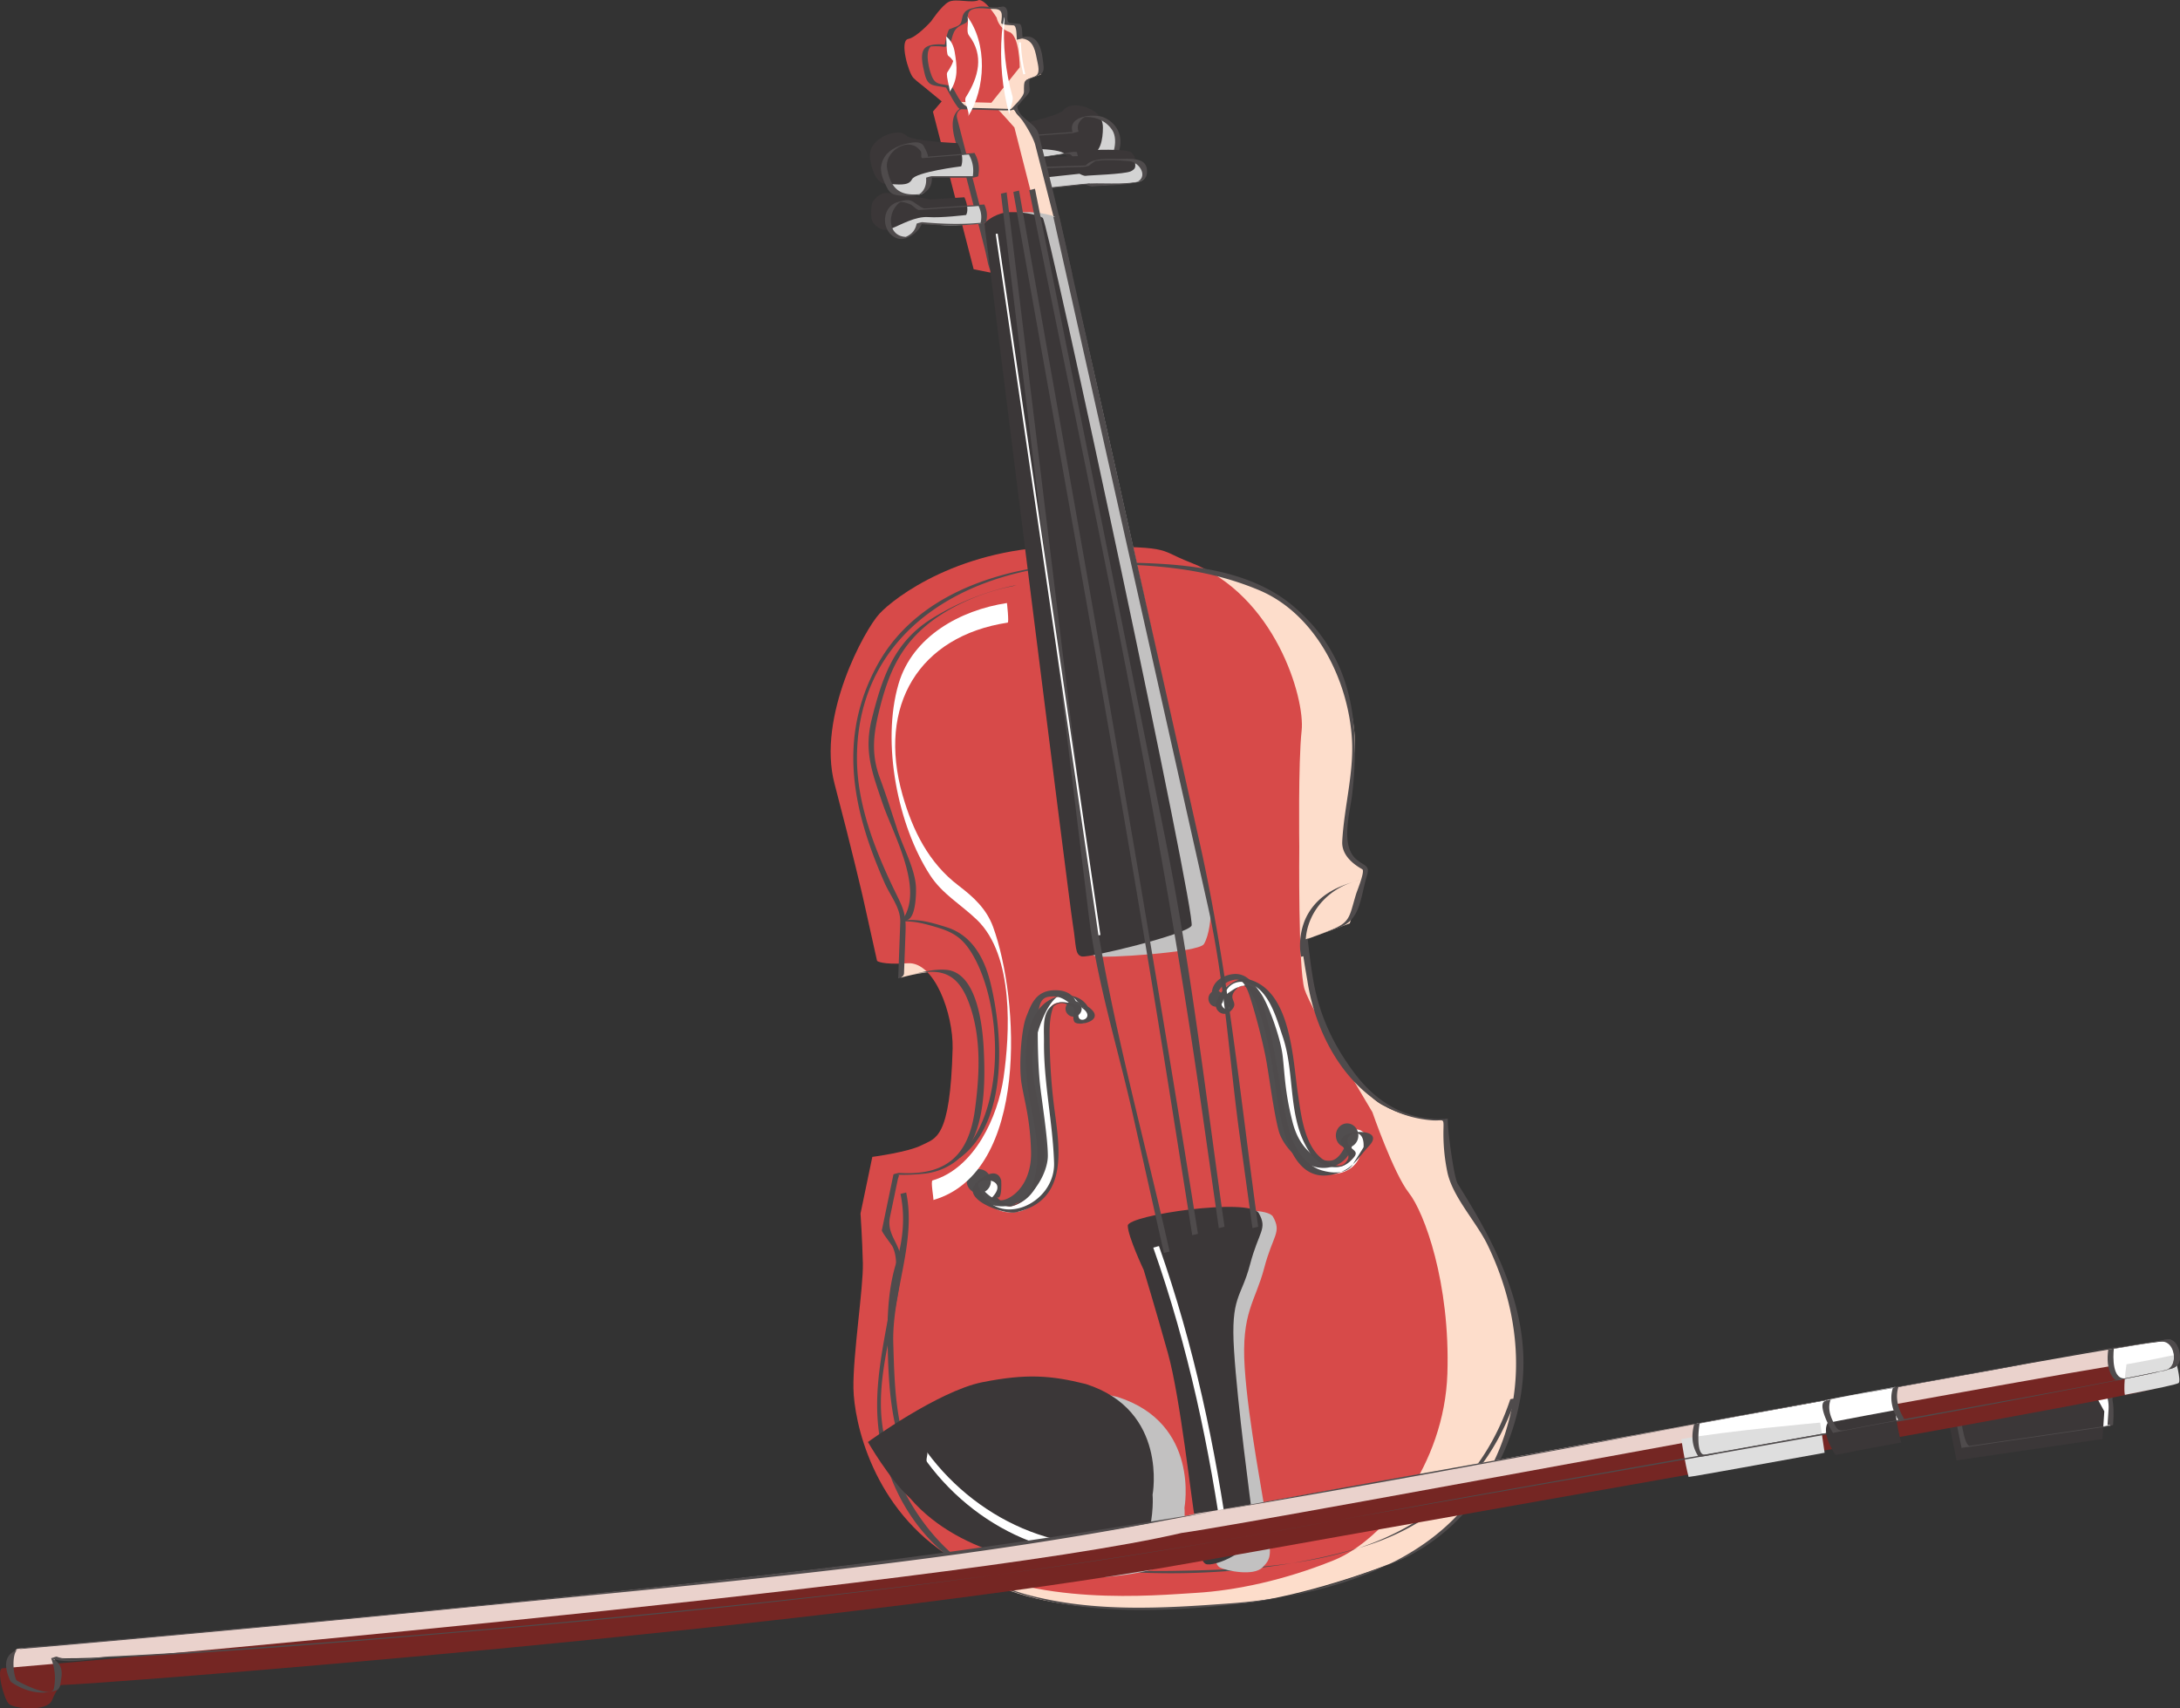 <svg xmlns="http://www.w3.org/2000/svg" width="315.049" height="246.925"><rect width="100%" height="100%" fill="#333333" stroke="none"/><path fill="#d3d3d3" d="M148.613 19.637s-.793 1.886-.02 3.398l6.638-1.023s-.012.816.683 1.8c.695.977 2.227.336 3.684.114 1.46-.227 1.84-2.188 1.84-3.953 0-1.77-1.336-2.512-2.352-2.903-1.008-.386-2.66-.539-3.336.38-.676.921-.285 1.675-.285 1.675l-6.852.512"/><path fill="#3b3738" d="M146.566 18.098s-.796 1.89-.023 3.398c0 0 6.629-.203 7.32.781.696.977 2.227.332 3.688.11 1.46-.223 1.84-2.184 1.84-3.95 0-1.769-1.34-2.511-2.352-2.902-1.012-.387-2.664-.539-3.34.38-.672.917-7.133 2.183-7.133 2.183"/><path fill="#4f4b4c" d="M148.203 19.746c-.387 1.027-.953 3.543.668 3.293 1.637-.254 3.274-.504 4.91-.758 1.762-.27.801.828 2.133 2.004.727.64 2.871-.14 3.684-.36.941-.25 1.43-.566 1.879-1.51 1.058-2.24.214-4.524-1.977-5.454-1.344-.566-5.414-.277-4.445 2.273.273-.074.547-.148.82-.218-2.281.168-4.566.34-6.852.507-.277.02-.543.2-.82.223 2.281-.172 4.567-.34 6.852-.512.086-.008.816-.234.82-.218-.395-1.047.309-1.891 1.227-2.27l-.82.223c1.738-.25 3.468.34 4.456 1.832.969 1.472.16 4.676-1.539 5.226.274-.07.54-.14.809-.215-2.13.403-3.863.883-4.36-1.765-.058-.313-2.007.164-2.343.215-1.301.199-2.598.398-3.899.601-1.277.196-.656-2.617-.383-3.34-.054.153-.761.063-.82.223"/><path fill="#d3d3d3" d="m150.5 24.21 6.781-.218s.219-.512.875-.73c.66-.219 6.344-.364 6.785.218.434.582.508.438.508 1.168 0 .727.293 1.094-.582 1.532-.875.437-6.199.582-6.492.656-.293.07-.945-.293-.945-.293l-6.125.656-.805-2.988"/><path fill="#3b3738" d="m149.074 22.785 6.781-.219s.22-.511.875-.73c.66-.219 6.344-.363 6.782.219.441.586.511.437.511 1.168 0 .73.293 1.093-.582 1.53-.875.438-6.199.583-6.492.657-.293.074-.945-.293-.945-.293l-6.125.656-.805-2.988"/><path fill="#4f4b4c" d="M149.984 24.336c2.184-.066 4.368-.137 6.551-.211.926-.027 1.156-.527 1.93-.953-.27.07-.54.144-.809.215 1.742-.38 3.735-.239 5.492-.102 1.575.121 2.946 2.406.95 3.113.27-.074.539-.148.808-.218-2.922.644-5.765.12-8.59.425-1.484.157-2.96.317-4.445.473-.605.067-.906-2.371-1.062-2.96-.004-.005-.825.214-.825.218.254.95.243 3.05 1.371 2.934 1.762-.192 3.532-.38 5.297-.57.48-.052.832.312 1.344.245.953-.117 1.934-.113 2.89-.172 1.18-.078 2.372-.152 3.516-.453.973-.258 1.434-.61 1.356-1.765-.137-1.965-2.715-1.567-4.133-1.575-1.2-.008-4.055-.25-4.86 1.141l.825-.223c-2.262.075-4.524.145-6.781.22-.282.007-.551.21-.825.218"/><path fill="#fdddcb" d="m146.344 40.45-2.563-.513-5.886-22.785 1.27-1.476.269-.313 7.168-.258s-.258.77.507 1.54c.77.765 2.563 2.812 2.563 2.812l3.07 12.031 1.793 8.196-8.191.765"/><path fill="#d74a49" d="m143.273 39.426-2.562-.512-5.887-22.781 1.266-1.48.27-.317 7.167-.254s-.254.77.512 1.535c.77.77 2.563 2.817 2.563 2.817l3.07 12.035 1.793 8.187-8.192.77"/><path fill="#4f4b4c" d="M146.754 40.34c-3.145-.63-2.695-1.035-3.48-4.07l-2.989-11.567c-.656-2.535-1.308-5.07-1.965-7.605-.648-2.508 5.336-1.79 7.246-1.86.973-.035 3.641 4.117 4.047 5.703l2.625 10.29c.676 2.656 1.188 5.363 1.774 8.039.144.671 1.277.27.414.351-1.035.098-2.07.195-3.106.29-1.52.144-3.043.284-4.566.429-.277.027-.543.195-.82.219 2.73-.254 5.46-.508 8.191-.766.082-.008.82-.215.82-.223a510.364 510.364 0 0 0-4.136-17.379l-.727-2.843c-.437-1.715-3.21-2.254-3.07-4.352-.016.211-6.559.098-7.29.285-3.898 1.004-1.128 6.274-.488 8.75 1.008 3.906 2.02 7.813 3.028 11.719.843 3.266.324 4.14 3.672 4.809.25.05.574-.27.82-.22"/><path fill="#fdddcb" d="M157.863 81.41c-15.613 0-25.172 7.422-27.304 9.727-2.137 2.304-9.047 14.847-6.489 24.578 2.563 9.726 6.489 16.383 6.489 16.383l-.344 9.218s2.305-.773 6.144-1.027c3.84-.254 5.547 8.621 5.461 13.652-.34 13.227-3.84 13.996-5.8 15.02-1.965 1.023-6.489.684-6.489.684l-1.703 8.19s1.961 1.278 2.047 4.778c.086 3.5-3.156 15.703-3.074 20.485.086 4.777 2.73 17.488 14.34 24.57 11.601 7.086 31.742 4.441 37.543 4.102 5.804-.344 16.043-3.243 23.21-6.149 7.172-2.898 17.325-13.48 17.75-26.621.426-13.14-6.656-24.148-8.874-26.969-2.22-2.812-1.704-10.238-1.704-10.238s-4.613.512-9.218-2.047c-3.582-1.793-8.621-10.668-9.559-13.652-.937-2.989-1.707-10.242-1.707-10.242l6.488-2.391 2.387-7.848s-3.156-1.367-3.07-4.097c.086-2.73.851-8.364 1.363-12.97.516-4.609-2.305-19.198-14.676-23.894-5.035-1.96-7.594-3.242-23.21-3.242"/><path fill="#d74a49" d="M154.398 78.98c-15.617 0-25.175 7.426-27.304 9.727-2.137 2.305-9.051 14.852-6.489 24.578 2.563 9.727 4.094 16.383 4.094 16.383l2.051 9.215s.598.597 4.438.344c3.84-.254 6.57 7.253 6.484 12.289-.344 13.222-2.477 12.968-4.438 13.992-1.96 1.023-7.168 1.707-7.168 1.707l-1.707 8.191s.254 3.672.34 7.168c.086 3.5-1.449 13.317-1.363 18.09.086 4.781 2.73 17.496 14.336 24.578 11.605 7.082 29.285 5.336 35.09 4.996 5.8-.34 12.843-1.824 20.011-4.726 7.168-2.903 15.973-13.82 16.399-26.961.426-13.145-3.34-23.313-5.559-26.13-2.218-2.816-5.281-11.675-5.281-11.675s-8.863-14.777-9.805-17.766c-.937-2.988-.757-20.59-.757-20.59s-.168-12.19.34-16.796c.511-4.61-3.81-19.649-16.184-24.34-5.031-1.965-1.914-2.274-17.528-2.274"/><path fill="#4f4b4c" d="M158.277 81.3c-11.793.188-25.48 3.762-31.515 14.872-5.758 10.586-3.532 21.004 1.101 31.492.813 1.836 2.32 3.602 2.242 5.629l-.3 8.133c0-.035.722-.192.808-.219 5.426-1.672 8.028-.676 9.711 4.61 1.485 4.652 1.219 9.761.578 14.527-.89 6.676-4.152 9.613-10.957 9.191-.09-.008-.812.164-.824.219-.558 2.687-1.117 5.371-1.676 8.055-.054.27 1.403 2.058 1.575 2.437.93 2.035.289 4.664-.06 6.754-1.5 9.016-3.765 16.629-.6 25.504 7.788 21.855 33.097 21.465 52.285 19.129 6.851-.832 13.867-3.172 20.285-5.574 10.511-3.946 17.715-14.7 19.027-25.606 1.309-10.812-3.75-20.55-9.277-29.324-.63-.996-1.68-9.406-1.41-9.43-5.575.457-10.102-2.125-13.364-6.383-3.176-4.148-5.261-8.609-6.133-13.73-.328-1.938-.566-3.89-.78-5.844-.02-.183 4.19-1.543 4.538-1.672 3.149-1.16 3.067-4.386 4.016-7.508.476-1.562-.344-1.312-1.578-2.398-2.281-2.012-.852-6.781-.559-9.32 1.184-10.324.094-19.82-8.347-27.094-7.637-6.578-19.426-6.418-28.786-6.45-.277 0-.55.22-.824.22 8.633.03 16.469.43 24.457 3.761 8.274 3.453 12.988 13.09 13.477 21.649.273 4.836-1.16 9.851-1.41 14.695-.098 1.871 1.421 3.191 2.894 4.016.442.242-.734 3.078-.883 3.554-1.062 3.504-.777 4.172-4.133 5.41-1.226.454-2.453.907-3.683 1.356-.258.098.719 5.445.777 5.844 1.465 9.515 7.746 19.336 18.004 20.125 1.606.125 1.7-.465 1.656 1.18a27.495 27.495 0 0 0 .547 6.245c.735 3.637 4.223 7.262 5.836 10.61 5.66 11.73 5.805 24.851-1.687 35.73-7.664 11.121-22.684 15.102-35.418 16.047-9.813.727-19.676 1.332-29.301-1.21-10.664-2.817-17.969-11.813-20.625-22.223-2.148-8.45 1.61-16.786 2.312-25.18.266-3.203-2.246-4.39-1.652-7.25.363-1.746.73-3.492 1.09-5.234.187-.887.453-.825-.332-.875 1.367.085 2.723.011 4.082-.118 2.7-.25 5.27-1.695 6.644-4.027 2.286-3.887 2.274-9.656 2.063-13.98-.164-3.368-.969-11.067-5.398-11.465-1.922-.172-4.141.465-6.024.976-1.39.383-.125.203-.101-.46l.222-6.02c.106-2.817-.465-3.617-1.71-6.211-2.794-5.813-5.302-12.324-5.31-18.836-.023-18.942 16.696-27.84 33.606-28.11.277-.003.547-.214.824-.218"/><path fill="#4f4b4c" d="M146.996 84.543a36.798 36.798 0 0 0-12.445 4.941c-5.371 3.387-7.063 8.477-8.547 14.375-1.184 4.704.016 7.739 1.508 12.157 1.523 4.507 6.02 12.32 3 16.78-.192.286-.598.438-.114.403 1.66-.117 3.247.32 4.817.781 2.273.668 3.652 1.391 4.98 3.415 4.875 7.41 5.422 24.312-2.187 30.105.207-.156.61-.063.82-.223 6.887-5.238 6.145-17.797 4.305-25.254-.883-3.59-2.7-6.859-6.309-7.996-1.937-.609-3.808-1.175-5.867-1.03 1.461-.102 1.465-4.153 1.41-4.907-.183-2.598-1.86-5.645-2.668-8.113-.824-2.528-1.629-5.055-2.55-7.547-1.301-3.524-.915-6.45 0-10.075 1.417-5.644 3.374-9.734 8.222-13.093 3.133-2.168 7.11-3.77 10.832-4.5.25-.051.598-.18.793-.219m-16.859 88.035c.726 3.414.336 6.84-.676 10.149-1.3 4.273-1.27 8.921-1.133 13.34.25 8.148 1.246 15.683 7.438 21.421 6.035 5.586 14.828 8.563 22.93 9.383 12.335 1.246 25.699.305 37.656-3.121 11.078-3.172 19.054-10.707 22.718-21.684-.047.145-.77.07-.82.223-3.352 10.043-10.113 16.961-19.918 20.754-8.789 3.402-19.5 3.863-28.828 4.016-4.524.07-9.188-.094-13.66-.868-7.856-1.359-16.137-5.234-21.485-11.183-4.96-5.516-5.046-13.817-5.261-20.817-.227-7.316 3.382-14.671 1.859-21.832.004.008-.824.2-.82.22m58.718-34.501c-.98-4.976 2.399-9.5 7.172-10.73.098-.024.891-.243.578-.16-3.12.804-6 2.074-7.64 5.019-.977 1.758-1.32 4.11-.934 6.09 0-.012.828-.195.824-.219"/><path fill="#c2c1c1" d="M130.04 210.305s10.155-7.368 16.503-8.637c6.352-1.27 9.906-1.016 14.984.254 11.934 3.808 9.649 15.996 9.649 15.996s.254 2.793-.762 6.352c-1.016 3.554-13.203 3.804-13.203 3.804s-13.457-.758-21.078-9.644c-3.047-2.793-6.094-8.125-6.094-8.125"/><path fill="#fff" d="M156.781 145.578c-.297-.644-1.047-1.582-2.941-1.578-2.89 0-3.512 2.086-4.227 3.86-.71 1.773-1.11 7.124-.652 9.761.453 2.637 1.223 5.067 1.352 9.676.128 4.61-2.563 6.781-4.098 7.039-1 .168-1.996-.64-2.57-1.223.515-.304.87-.863.87-1.508 0-.964-.78-1.746-1.745-1.746a1.742 1.742 0 0 0-.25 3.469c.48.8 1.476 1.848 3.437 1.906 4.227.125 6.785-4.738 6.785-7.297 0-2.558-.894-8.066-1.152-10.496-.254-2.433-.383-6.785-.254-9.597.129-2.817 1.023-2.946 2.305-2.946.879 0 1.687.54 2.113.88a1.14 1.14 0 0 0-.457.913c0 .645.523 1.168 1.164 1.168a1.161 1.161 0 0 0 .32-2.281m19.664-1.34c.086-.703.5-1.816 2.18-2.37 2.563-.848 3.688.96 4.805 2.448 1.113 1.485 2.93 6.48 3.246 9.133.316 2.656.3 5.207 1.445 9.649 1.14 4.441 4.121 5.73 5.555 5.523.933-.137 1.597-1.2 1.949-1.93a1.65 1.65 0 0 1-1.184-1.18c-.265-.921.215-1.902 1.075-2.187.855-.281 1.761.235 2.027 1.16.242.84-.14 1.723-.86 2.086-.206.907-.808 2.2-2.535 2.832-3.714 1.368-7.316-2.53-8.011-4.976-.7-2.45-1.407-7.973-1.848-10.371-.434-2.403-1.512-6.598-2.39-9.25-.883-2.657-1.715-2.516-2.852-2.14-.777.26-1.348 1.01-1.637 1.46.305.125.555.39.656.746.176.617-.144 1.27-.714 1.457-.57.188-1.18-.156-1.356-.773a1.22 1.22 0 0 1 .45-1.317"/><path fill="#514e4f" d="M155.473 144.703c-.297-.644-1.047-1.578-2.946-1.578-2.882.004-3.507 2.086-4.222 3.86-.711 1.777-1.11 7.124-.653 9.761.453 2.64 1.223 5.07 1.352 9.68.125 4.605-2.563 6.781-4.098 7.039-1 .168-1.996-.64-2.574-1.227.523-.3.875-.86.875-1.504a1.747 1.747 0 1 0-3.496 0c0 .88.652 1.602 1.5 1.723.48.8 1.477 1.844 3.441 1.902 4.223.13 6.782-4.734 6.782-7.293 0-2.562-.899-8.066-1.153-10.5-.254-2.43-.383-6.78-.254-9.597.125-2.817 1.024-2.942 2.301-2.942.879 0 1.692.535 2.117.875a1.16 1.16 0 0 0-.46.918 1.168 1.168 0 0 0 2.335 0c0-.53-.36-.976-.847-1.117m19.664-1.336c.082-.703.496-1.816 2.176-2.375 2.566-.844 3.687.961 4.804 2.45 1.117 1.488 2.934 6.484 3.246 9.136.32 2.656.301 5.203 1.446 9.645 1.144 4.445 4.125 5.734 5.558 5.527.934-.137 1.598-1.2 1.95-1.93a1.668 1.668 0 0 1-1.188-1.18c-.266-.925.219-1.906 1.074-2.187.86-.285 1.77.235 2.031 1.156.243.844-.144 1.723-.863 2.09-.207.906-.805 2.196-2.531 2.828-3.715 1.368-7.317-2.53-8.016-4.976-.699-2.446-1.406-7.973-1.844-10.371-.437-2.399-1.511-6.598-2.394-9.25-.883-2.653-1.715-2.512-2.848-2.137-.781.262-1.351 1.012-1.636 1.465.3.117.55.383.656.738.176.617-.145 1.27-.719 1.457-.57.192-1.176-.156-1.351-.77a1.205 1.205 0 0 1 .449-1.316"/><path fill="#4f4b4c" d="M157.191 145.469c-1.007-1.653-3.316-1.992-5.03-1.196-5.337 2.48-3.946 11.891-3.016 16.461.69 3.426 1.242 7.125.093 10.489-.402 1.168-1.32 2.058-2.281 2.761-1.2.286-2.164-.043-2.902-.984.804.64.648-2.328.632-2.387-.644-2.383-3.804.086-4.078 1.102-.582 2.14 4.793 3.836 6.168 3.52.254-.055.504-.13.754-.2 6.766-1.937 5.598-9.117 4.883-14.469a83.57 83.57 0 0 1-.719-10.125c-.02-1.687-.058-3.375.547-4.96.688-.59 1.422-.645 2.211-.165 1.52.387.32 1.215.774 2.313.37.89 5-.11 1.964-2.16-.156-.106-.672.32-.82.222 2.395 1.618-1.64 2.864-.207-.027.242-.484-2.508-.93-3.039-.793-2.668.7-2.23 3.36-2.25 5.79-.043 5.866 1.27 11.55 1.457 17.386.2 6.125-8.508 9.793-10.902 3.45-.582-1.544 4.804-1.255 1.804 1.726-.289.285 2.223 1.32 2.875 1.148 2.325-.617 3.543-2.18 4.325-4.469 1.75-5.109-1.391-11.648-1.211-16.964.09-2.73 3.195-13.72 7.148-7.247.043.07.781-.285.82-.222m19.664-1.336c.579-2.422 2.844-2.79 4.727-1.457 2.11 1.496 3.043 4.941 3.813 7.219 1.84 5.472.593 11.789 3.945 16.765.945 1.406 2.777 2.39 4.445 1.938.781-.211 1.246-.602 1.797-1.223.906-1.02-.191-1.062-.73-1.973-.864-1.457 2.406-2.937 2.21.414-.003.047-1.347 2.141-1.488 2.383-.926 1.586-3.09 1.403-4.59.953-2.453-.738-4.086-3.453-4.671-5.757-1.344-5.329-1.758-10.805-3.22-16.125-.491-1.793-.995-5.442-3.507-4.754-1.047.285-.898.226-1.953.918-1.227.804.047 1.3-.055 2.437-.027.34-1.773-.328-.723-1.738-.128.172-.687.035-.824.219-1.047 1.41.63 2.843 1.73 1.867 1.54-1.371-.402-1.614.692-3.004 1.586-2.012 2.625.71 3.031 1.695 1.442 3.496 2.133 7.528 2.723 11.246.629 3.946 1.477 15.121 8.316 13.621 2.88-.629 3.332-1.964 5.36-4.18 2.133-2.327-2.535-2.378-3.738-1.308-1.293 1.152 1.28 2.149.617 3.309-.668 1.168-1.453.949-2.496.558-3.664-1.36-4.2-6.797-4.684-9.996-.762-5-.965-15.031-7.172-16.617-1.73-.441-4.07 1.523-4.379 2.809.031-.125.79-.082.824-.22"/><path fill="#c2c1c1" d="M165.031 177.664c0-1.535 17.664-4.094 18.946-1.793 1.277 2.309 0 2.563-1.282 7.426-1.28 4.863-3.328 6.398-2.816 14.336.512 7.937 2.816 19.453 3.328 23.297.512 3.84.512 4.351-.766 5.632-1.28 1.278-5.12.512-6.144 0-1.027-.511-1.027-3.84-1.535-6.402-.516-2.558-.516-16.125-2.305-22.527-1.793-6.399-5.121-13.567-5.121-13.567s-2.305-4.863-2.305-6.402m-6.656-39.422c-1.023-.258-.766-1.535-1.277-4.605-.516-3.075-12.801-101.38-12.801-101.38s1.277-1.28 3.07-1.534 4.61.254 5.375.765c.77.512 22.274 98.051 22.274 99.586 0 1.535-.254 4.094-1.024 5.375-.77 1.281-14.594 2.047-15.617 1.793"/><path fill="#3b3738" d="M125.434 208.426s10.156-7.363 16.504-8.637c6.347-1.266 9.902-1.012 14.98.254 11.937 3.812 9.652 16 9.652 16s.254 2.793-.761 6.352c-1.016 3.55-13.207 3.804-13.207 3.804s-13.457-.762-21.075-9.648c-3.047-2.793-6.093-8.125-6.093-8.125m37.55-31.274c0-1.535 17.664-4.093 18.942-1.793 1.281 2.305 0 2.559-1.278 7.426-1.28 4.863-2.816 4.524-2.304 12.457.511 7.942 2.304 21.336 2.816 25.176s-5.89 6.144-6.914 5.633c-1.023-.512-1.023-3.844-1.535-6.403-.512-2.562-2.133-17.664-3.926-24.062-1.793-6.402-3.5-12.031-3.5-12.031s-2.3-4.868-2.3-6.403m-6.657-38.91c-1.023-.258-.77-1.535-1.281-4.605-.512-3.075-12.797-101.38-12.797-101.38s1.277-1.28 3.07-1.534c1.79-.254 4.61.254 5.375.765.77.512 22.27 101.035 21.504 102.317-.77 1.277-14.847 4.691-15.87 4.437"/><path fill="#fdddcb" d="M137.129 12.547s-1.027-.258-2.05-.258c-1.024 0-2.048-5.375-.766-5.629 1.28-.258 2.558 0 2.558 0l.77-2.562 1.793-.766s-.258-1.539.765-2.05c1.024-.512 3.328.257 4.356-.255 1.02 0 .508 2.305.508 2.305l2.046.254.258 2.05s0-.515 1.535 0c1.54.509 1.54 5.118 1.54 5.118l-2.047.77v1.792l-2.051 2.559-7.18-.2-2.035-3.128"/><path fill="#d74a49" d="M133.297 12.352s-.86-.649-1.29-1.086c-.718-.73-2.046-5.375-.769-5.63 1.282-.257 3.328-2.562 3.328-2.562S136.102.77 137.13.258c1.023-.512 3.328.258 4.351-.258 1.024 0 2.56 2.562 2.56 2.562s.257 1.536 1.792 2.047c1.535.512 1.535 5.121 1.535 5.121l-2.047 2.56-2.047 2.562-7.183-.2-2.793-2.3"/><path fill="#4f4b4c" d="M137.54 12.437c-1.919-.421-2.49-.043-3.099-2.046-.289-.95-.804-3.227.282-3.84-.274.07-.547.144-.82.219.874-.102 1.683-.145 2.558 0 .082.011.805-.165.82-.22.48-1.597.403-2.402 1.93-3.058.84-.36.55-.476.687-1.379.211-1.406 2.692-.793 3.637-.816 1.38-.035 1.336.691 1.153 1.973-.055.367 1.44.355 1.8.398.477.062.414 1.617.469 2.078-.008-.059.793-.133.82-.223.02-.097.082-.16.196-.191-.278.074-.551.148-.825.223 1.973-.106 2.383 1.293 2.688 2.941.168.902.613 2.211-.34 2.566-1.57.59-1.516.497-1.516 2.176 0 .813-1.535 2.11-2.046 2.746.273-.074.546-.148.82-.218-2.059-.059-4.117-.114-6.176-.172-1.7-.047-2.148-1.79-3.039-3.157-.05-.078-.777.29-.82.22.324.5 1.59 3.116 2.105 3.132l5.61.152c1.902.055 2.125.067 3.343-1.457.293-.367 1.028-.968 1.028-1.464 0-.36-.207-1.532.148-1.665 2.098-.785 2.016-.796 1.703-3.078-.199-1.488-.875-3.414-2.804-2.914-.239.059-.801.106-.895.383l.82-.223c-.054-.457.012-2.011-.468-2.074-1.57-.195-1.797.156-1.707-1.383.035-.55-.192-1.27-.844-1.097-1.195.312-2.43-.235-3.598.054-1.203.301-1.945.38-2.164 1.844-.14.953-.808.93-1.766 1.34-.324.14-.652 2.164-.77 2.563.274-.075.548-.149.821-.22-.93-.155-2.453-.308-3.379.22-1.129.636-.507 2.859-.285 3.84.461 2.015 1.313 1.656 3.102 2.046.246.055.578-.273.82-.218"/><path fill="#d3d3d3" d="M141.734 29.7s.77 1.534.258 2.558c0 0-3.582.437-5.465.304-1.855-.132-3.75-.304-3.75-.304s-.207 1.402-1.484 1.918c-1.281.508-1.844.133-2.613-.637-.77-.77-.258-3.07-.258-3.07s.785-1.399 2.062-1.399c1.282 0 2.551 1.207 2.551 1.207l3.762-.265 4.937-.313m-1.312-7.476s1.074 1.746.539 3.355h-6.715s.133.805-.402 1.879c-.535 1.074-2.149.676-3.625.676-1.477 0-2.149-1.883-2.418-3.63-.27-1.745.941-2.683 1.879-3.222.941-.535 2.554-.937 3.355-.133.809.805.54 1.61.54 1.61l6.847-.535"/><path fill="#3b3738" d="M139.371 28.516s.77 1.535.254 2.558c0 0-3.582.442-5.46.305-1.86-.133-3.958 1.101-5.235 1.613-1.282.512-1.848.133-2.614-.637-.77-.77-.257-3.074-.257-3.074s.785-1.394 2.062-1.394c1.281 0 6.313.941 6.313.941l4.937-.312m-.996-7.829s1.074 1.743.54 3.356c0 0-6.583.805-7.118 1.879-.54 1.074-2.149.672-3.629.672-1.473 0-2.145-1.88-2.414-3.625-.27-1.746.941-2.688 1.879-3.223.937-.539 2.55-.941 3.355-.137.809.809 7.387 1.078 7.387 1.078"/><path fill="#4f4b4c" d="M141.426 29.777c.394.871.496 1.633.258 2.559.273-.07.546-.145.82-.219-3.113.371-6.098.278-9.215 0-.086-.008-.812.168-.82.219-.235 1.191-1.004 1.773-2.16 2.117.27-.074.539-.144.804-.215-3.086.078-2.953-4.058-.71-5.207l-.825.223c.813-.14 1.3-.004 2.05.32.27.117.888.801 1.188.778l3.344-.239c1.754-.125 3.512-.226 5.266-.336.281-.02.547-.203.824-.218-2.187.136-4.379.27-6.562.425-.684.051-1.368.098-2.047.149-.368.023-1.496-.91-1.887-1.078-.64-.278-1.34-.032-1.973.14-2.527.696-2.465 4.512-.05 5.278 1.41.445 3.328-1.188 3.558-2.356-.273.074-.547.149-.82.219 3.117.281 6.101.371 9.215 0 .101-.012.8-.145.82-.219.238-.926.14-1.687-.254-2.558-.023-.047-.805.253-.824.218m-1.414-7.445c.613 1.082.761 2.14.539 3.355.273-.07.547-.144.82-.218h-6.71c-.083 0-.825.199-.825.218.094 1.06-.273 2.083-1.254 2.536l.82-.223c-3.156.45-4.597-.465-5.191-3.605-.477-2.536 3.191-4.848 4.84-2.547.242.343-.094 1.039.304 1.007l2.22-.175c1.48-.118 2.956-.23 4.437-.348.277-.023.547-.2.82-.219-2.266.176-4.531.356-6.797.532.3-.024-.539-1.54-.586-1.61-.488-.676-1.594-.441-2.261-.312-.266.05-.54.125-.793.21-1.508.512-2.711 1.34-3.036 2.981-.214 1.094.446 2.531.961 3.45.606 1.073 1.934.886 2.965.94 1.828.098 3.563-.613 3.375-2.835-.273.074-.55.148-.824.218h6.715c.09 0 .812-.164.82-.218.223-1.215.074-2.274-.539-3.356-.035-.07-.789.274-.82.219m4.64 5.684c2.942 24.168 5.88 48.336 8.82 72.507 1.29 10.579 2.575 21.157 3.864 31.735 1.172 9.633 4.238 19.32 6.363 28.773 1.5 6.692 3.004 13.383 4.504 20.07 0-.003.828-.203.824-.218-4.12-18.352-9.394-36.707-11.668-55.39-3.488-28.661-6.972-57.321-10.46-85.981-.473-3.907-.95-7.813-1.422-11.715.004.031-.829.176-.825.219m1.793-.254c7.809 44.039 15.91 88.027 22.91 132.207.98 6.191 1.965 12.383 2.946 18.574-.004-.023.824-.184.82-.223-7.437-46.93-15.726-93.675-24.027-140.468l-1.828-10.313c.004.02-.825.191-.82.223m2.3-.258c8.817 43.953 18.496 87.71 24.832 132.09.856 5.976 1.707 11.949 2.563 17.926-.004-.028.828-.18.82-.22-2.652-18.57-4.781-37.26-8.473-55.66-5.66-28.234-11.32-56.464-16.984-84.699l-1.934-9.656c0 .008-.828.195-.824.219m3.488 3.875c5.352 23.867 10.7 47.73 16.047 71.598l6.282 28.007c2.425 10.832 3.101 22.356 4.62 33.344.606 4.399 1.215 8.793 1.82 13.192-.003-.032.829-.18.825-.22-2.566-18.566-4.383-37.323-8.48-55.62a641323.63 641323.63 0 0 1-18.711-83.485 2900.85 2900.85 0 0 1-1.578-7.035c0 .004-.829.203-.825.219"/><path fill="#fff" d="M133.973 211.313c7.664 10.386 20.875 16.046 33.449 12.289.176-.051-.078-1.395 0-1.418-12.574 3.757-25.785-1.903-33.45-12.29.204.278-.242 1.09 0 1.418m32.696-30.976c5.062 14.355 8.152 28.98 10.238 44.031-.004-.027.828-.18.824-.219-2.09-15.054-5.175-29.675-10.238-44.035-.012-.027-.816.239-.824.223M137.043 8.066c.281.196.508.461.707.739.113.164.2.343.281.523.395.895-.03-2.187-.152-1.082-.09.809-.535 1.55-.977 2.211-.168.254.07 1.14.106 1.414.02.176.328 1.274.242 1.399 1.266-1.887 1.078-3.606.719-5.762-.14-.86-.535-1.746-1.274-2.258.086.059.09 1.281.106 1.418.027.227.027 1.246.242 1.398m2.988-2.945c2.207 2.895 1.41 5.984-.43 8.899-.425.671.66 2.257.305 2.816 2.532-4.008 2.852-10.555-.176-14.535.45.594-.214 2.14.301 2.82m4.754-.297c-.308 3.977.031 8.047 1.137 11.883-.223-.777.644-1.95.394-2.809-1.003-3.484-1.418-7.625-1.152-11.043.035-.472-.012-.484-.098-.015-.125.652-.23 1.32-.28 1.984"/><path fill="none" stroke="#fff" stroke-width=".283" d="M147.395 6.133s0 2.035.636 4.586"/><path fill="#fff" d="M145.52 87.16c-6.747 1.027-13.657 4.828-15.665 11.695-2.496 8.52-.109 20.473 4.575 27.668 1.765 2.715 4.465 4.223 6.738 6.41 5.441 5.215 4.758 16.583 3.871 22.77-.809 5.652-4.18 13.149-10.27 14.914-.316.09.223 2.797.11 2.832 13.914-4.039 12.41-29.097 8.648-39.453-.957-2.633-2.84-4.348-5.004-5.996-4.3-3.273-6.62-7.934-8.085-13.078-3.7-12.977 2.406-22.98 15.19-24.93.212-.031-.105-2.832-.108-2.832"/><path fill="none" stroke="#fff" stroke-width=".283" d="m144.04 33.793 14.847 101.375"/><path fill="#fff" d="m303.086 198.14 2.148 3.93-.261 3.996-21.086 3.09-1.301-6.398 20.5-4.617"/><path fill="#3b3738" d="m301.957 200.066 2.152 3.926-.261 4-21.086 3.09-1.301-6.395 20.496-4.62"/><path fill="#4f4b4c" d="M302.676 198.25c1.054 1.93 2.191 3.305 2.047 5.504-.051.734-.098 1.469-.149 2.203-.004.11 1.29-.07.395.063l-2.883.421-17.375 2.543c-.957.141-1.402-4.804-1.602-5.777-.156-.77-1.488-.215.215-.598 1.227-.273 2.446-.55 3.668-.824 5.235-1.18 10.465-2.36 15.7-3.539.25-.055.593-.172.788-.215-6.832 1.54-13.664 3.082-20.496 4.621-.078.016-.812.203-.808.215l1.3 6.399c.009.047 5.16-.754 5.465-.801l15.622-2.285c.09-.016.816-.172.82-.223.238-3.64-.133-4.723-1.887-7.93-.035-.062-.793.278-.82.223"/><path fill="#ead2cc" d="M1.95 242.957c-.755-.734-.27-4.602.652-4.656.921-.055 136.722-11.676 170.398-19.563 11.926-1.625 139.246-25.617 140.352-24.972 1.105.648 1.878 2.879.66 3.945-1.219 1.066-85.356 15.621-139.692 25.36-53.379 9.57-164.316 17.78-166.527 16.488 0 0 1.086 2.707.402 4.382-.683 1.676-5.488-.242-6.246-.984"/><path fill="#752623" d="M1.281 246.273c-.754-.738-1.851-5.085-.93-5.14.922-.055 136.723-11.672 170.399-19.559 11.922-1.625 139.246-25.62 140.352-24.972 1.105.644 1.878 2.878.66 3.945-1.219 1.066-85.356 15.617-139.692 25.36-53.382 9.57-158.789 17.597-163.265 17.648 0 0-.61.53-1.293 2.21-.684 1.676-5.473 1.247-6.23.508"/><path fill="#fff" d="M305.082 194.992c5.07-.86 8.102-1.324 8.27-1.226 1.105.648 1.878 2.879.66 3.945-.219.187-3.02.797-7.785 1.726 0 0-1.66-1.003-1.145-4.445"/><path fill="#dedede" d="M307.32 197.188c5.075-.86 6.82-1.43 6.89-1.247.212.54 1.013 3.586.657 3.942-.203.203-3.015.797-7.785 1.726 0 0-.277-.976.238-4.422"/><path fill="#4f4b4c" d="M304.672 195.102c2.496-.422 4.996-.875 7.512-1.184 1.8-.223 2.418 2.23 1.699 3.582-.36.68-1.621.68-2.266.82-1.437.309-2.883.594-4.328.88-2.027.398-1.945-3.048-1.793-4.317-.012.097-.808.105-.824.219-.156 1.332-.156 2.66.566 3.835.54.872.922.543 1.903.348 2.172-.426 4.355-.836 6.492-1.422.48-.133.726-.195 1.07-.582.758-.844.2-3.351-.98-3.636-.641-.153-1.625.171-2.254.265-1.996.293-3.985.633-5.973.973-.281.047-.547.172-.824.219"/><path fill="#fff" d="M264.332 202.277s-12.629 2.305-19.094 3.489c0 0-.855 3.011.606 4.617.883-.074 13.398-2.38 19.652-3.496l-1.164-4.61"/><path fill="#dedede" d="M263.05 205.621s-13.612 1.203-20.077 2.387c0 0 .535 3.5 1.062 5.465.883-.07 13.399-2.375 19.653-3.493l-.637-4.359"/><path fill="#4f4b4c" d="M264.742 202.168a25984.89 25984.89 0 0 1-19.094 3.484c-.105.024-.8.145-.82.223-.418 1.648-.328 3.176.606 4.617.171.266 3.777-.633 4.097-.691 5.188-.918 10.371-1.875 15.555-2.805.082-.012.824-.21.82-.219-.386-1.535-.777-3.074-1.164-4.609 0 0-.824.21-.824.223.39 1.535.777 3.07 1.168 4.605.273-.07.547-.144.82-.219-4.898.875-9.797 1.774-14.695 2.653-1.594.28-3.184.582-4.785.82-1.367.207-.961-3.86-.778-4.598l-.82.223c6.363-1.164 12.727-2.324 19.09-3.484.281-.051.547-.172.824-.223"/><path fill="#4f4b4c" d="M2.363 242.848c-.601-1.29-.605-4.403.383-4.485a3027.212 3027.212 0 0 0 17.044-1.5 4976.588 4976.588 0 0 0 46.991-4.457c33.383-3.328 67.184-6.136 100.18-12.379 24.004-4.539 48.094-8.703 72.129-13.101 16.07-2.942 32.137-5.887 48.215-8.77 8.347-1.5 16.843-3.535 25.304-4.281 1.79-.156 2.266 3.691.371 4.14-1.945.465-3.914.837-5.87 1.22-7.547 1.484-15.118 2.843-22.68 4.214-22.297 4.043-44.614 7.961-66.926 11.91-20.926 3.703-41.813 7.774-62.852 10.786-21.027 3.011-42.16 5.289-63.3 7.355-18.864 1.844-37.754 3.465-56.664 4.793-6.27.437-12.543.848-18.82 1.129-2.052.09-5.688.883-7.661.027-.086-.039-.809.258-.82.219.539 1.488.71 2.828.398 4.387-.297 1.488-4.847-.797-5.422-1.207-.152-.106-.68.324-.824.222 1.781 1.258 4 1.938 6.117 1.375.168-.043.336-.086.504-.136.59-.184.598-1.227.668-1.575.328-1.648-.285-2.566-1.39-3.043 2.074.899 6.011.02 8.167-.078 15.399-.687 30.782-1.972 46.137-3.27 41.051-3.468 82.024-7.788 122.594-15.027 40.656-7.25 81.441-13.953 121.98-21.867 2.5-.488 5.02-.945 7.477-1.629 2.031-.57 1.086-3.05-.031-4.164-.219-.219-1.578.149-1.832.184-10.246 1.46-20.43 3.484-30.614 5.32-55.363 9.992-110.566 21.535-166.476 27.992-27.395 3.164-54.844 5.86-82.297 8.403-8.418.777-16.836 1.539-25.258 2.27-3.074.269-8.246-.126-5.746 5.245.024.047.805-.258.824-.222"/><path fill="#fff" d="M273.902 200.457s-8.832 1.625-9.808 1.883c-.906 1.715 1.164 4.61 1.164 4.61 4.066-.833 6.812-1.321 9.476-1.798 0 0-1.722-2.648-.832-4.695"/><path fill="#3b3738" d="M273.918 203.809s-8.832 1.625-9.813 1.882c-.902 1.715 1.168 4.61 1.168 4.61 4.063-.832 6.813-1.32 9.477-1.801 0 0-.68-2.508-.832-4.691"/><path fill="#4f4b4c" d="M274.375 200.406c-2.953.543-5.91 1.086-8.855 1.676-.582.117-1.157.246-1.723.41-1.277.367.719 4.059 1.11 4.625.007 0 .011-.004.019-.004a453.18 453.18 0 0 1 9.457-1.797c.093-.015.8-.25.82-.218-.883-1.407-1.36-3.079-.828-4.692-.047.14-.77.067-.82.219-.532 1.613-.055 3.285.828 4.691.273-.07.547-.144.82-.218a456.66 456.66 0 0 0-7.93 1.488c-1.625.32-1.687.25-2.37-1.14-.493-1-.747-2.09-.34-3.157-.254.07-.512.14-.766.207 3.207-.785 6.512-1.273 9.758-1.871.277-.05.543-.168.82-.219"/></svg>
